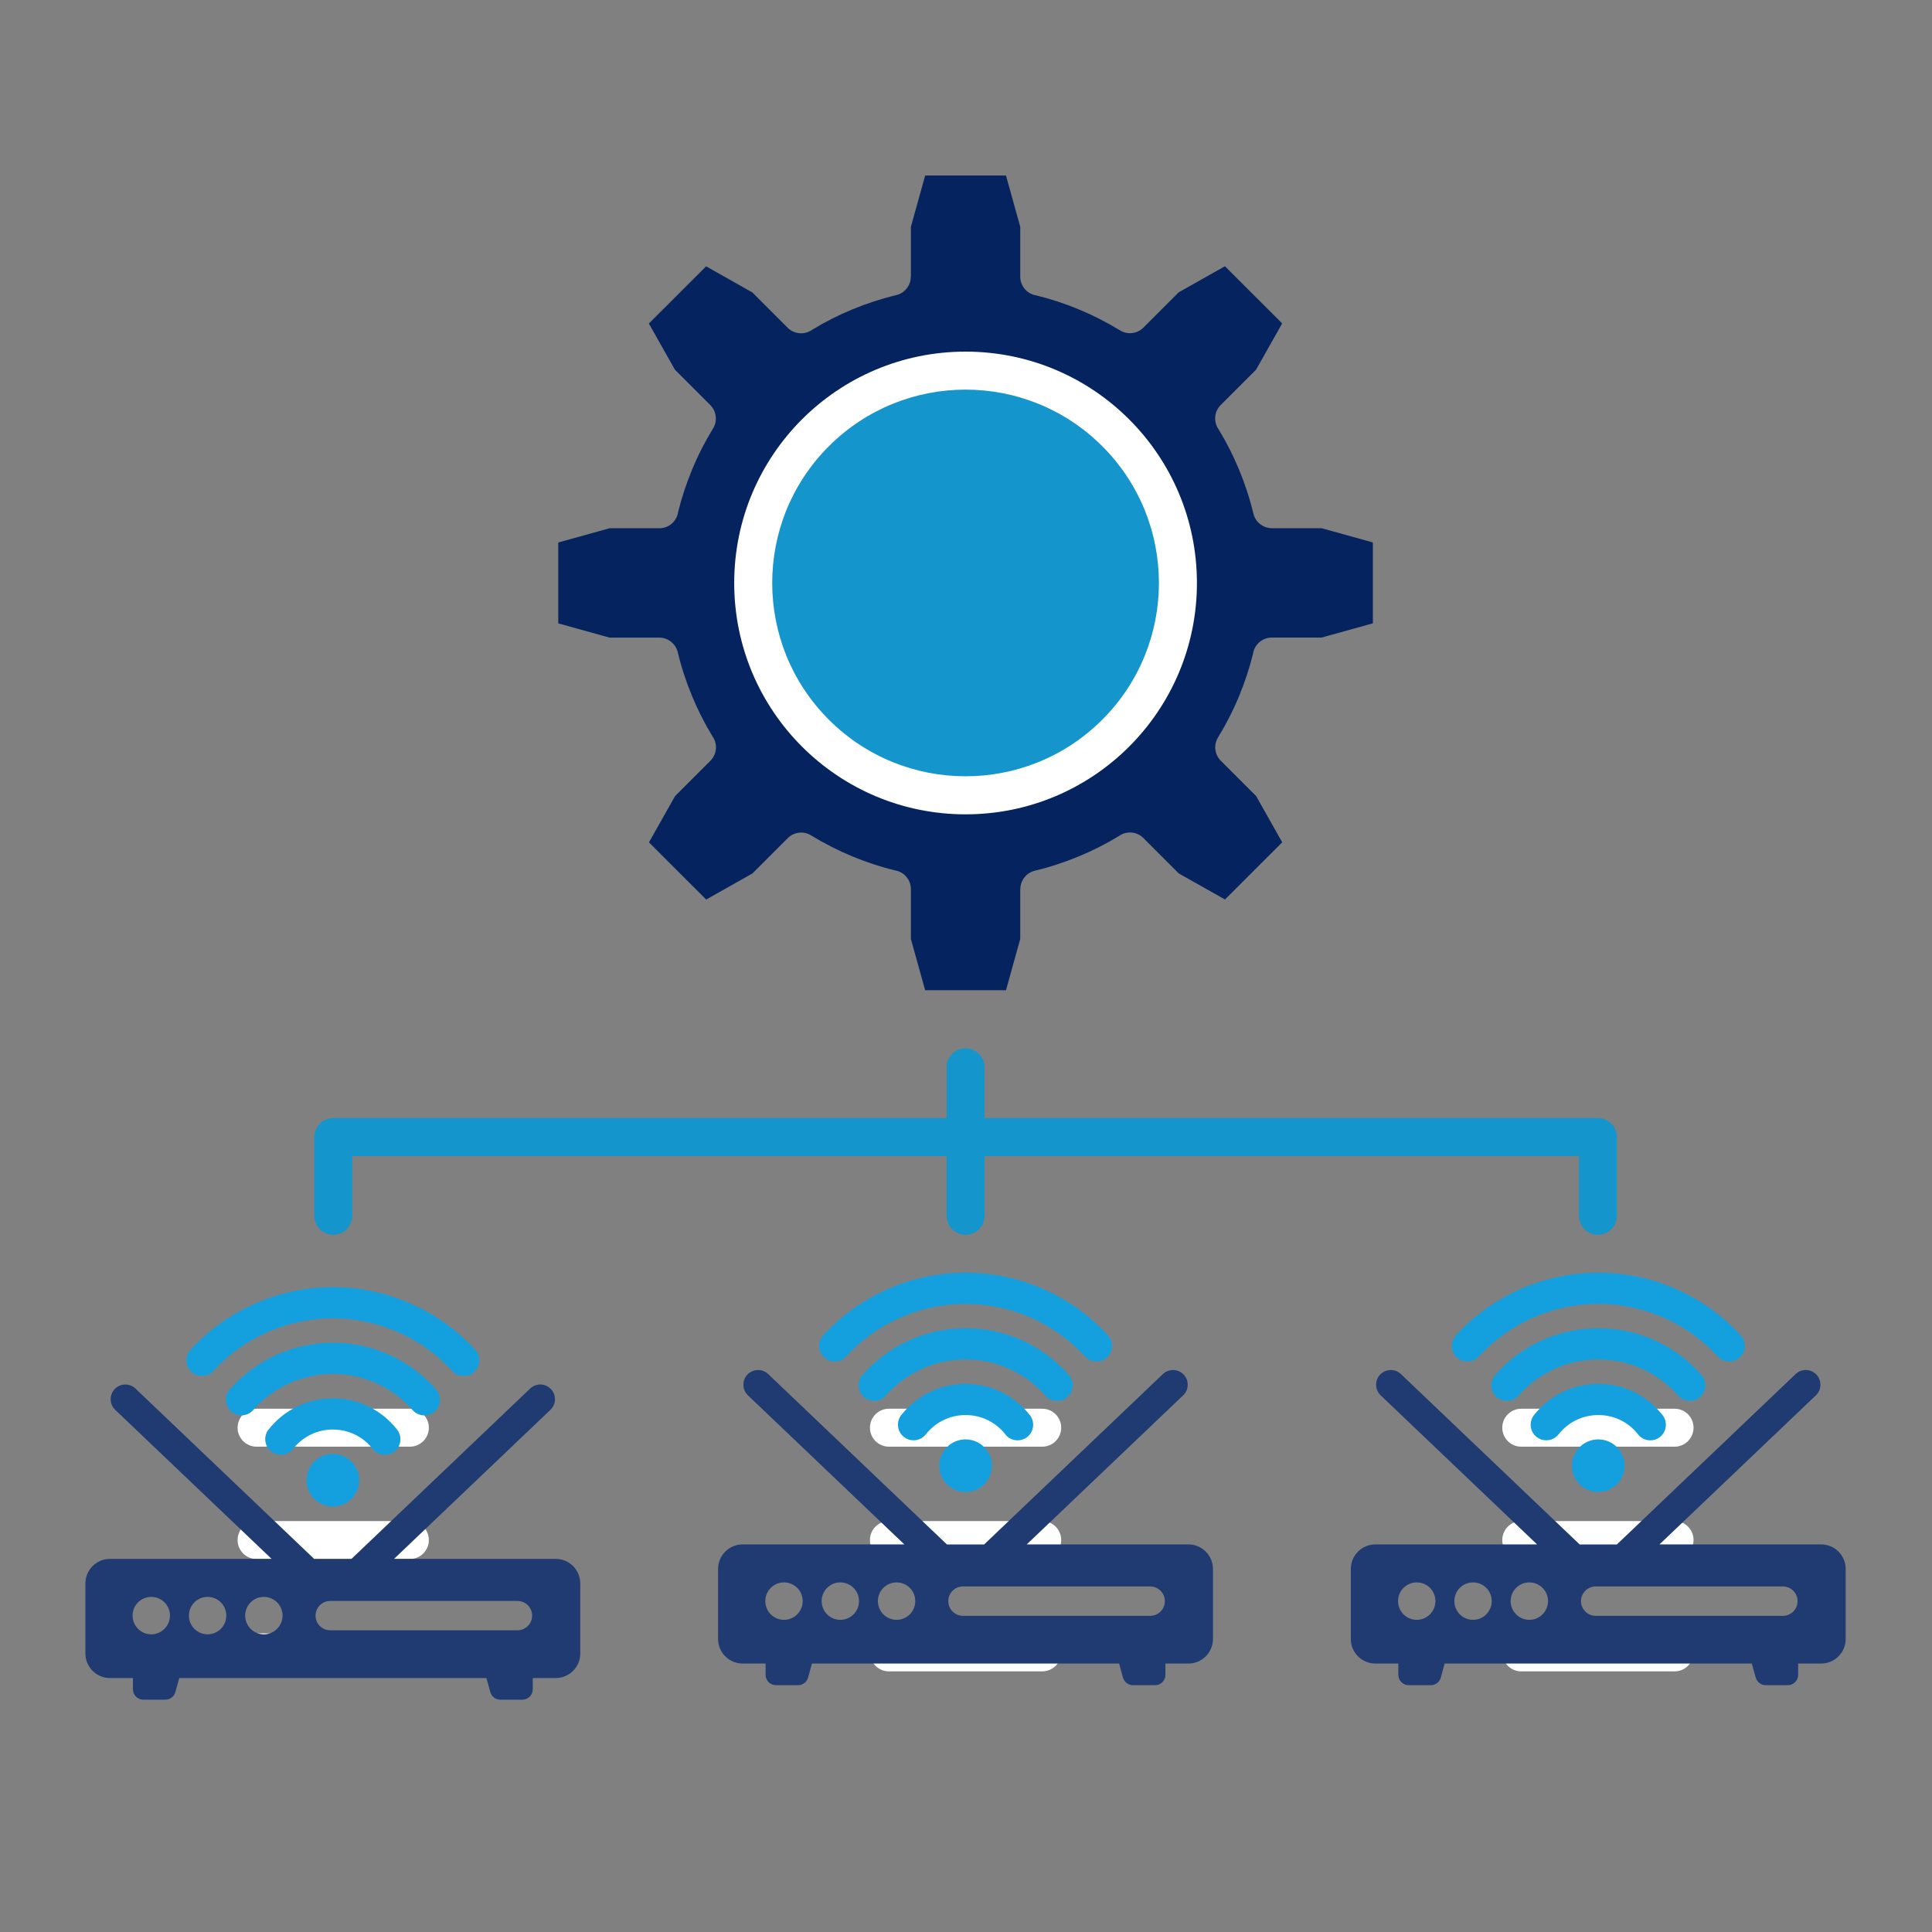<?xml version="1.0" encoding="UTF-8"?>
<svg id="Layer_1" data-name="Layer 1" xmlns="http://www.w3.org/2000/svg" viewBox="0 0 400 400">
  <rect x="0" y="0" width="400" height="400" fill="#808080" stroke="none"/>
  <defs>
    <style>
      .cls-1 {
        fill: #fff;
      }

      .cls-2 {
        fill: #203a72;
      }

      .cls-3 {
        fill: #1495cc;
      }

      .cls-4 {
        fill: #14a0de;
      }

      .cls-5 {
        fill: #05235e;
      }
    </style>
  </defs>
  <path class="cls-3" d="M195.98,220.97c0-2.17,1.76-3.93,3.93-3.93s3.93,1.76,3.93,3.93v10.51h127c2.17,0,3.93,1.76,3.93,3.93v16.31c0,2.17-1.76,3.93-3.93,3.93s-3.93-1.76-3.93-3.93v-12.38h-123.06v12.38c0,2.17-1.76,3.93-3.93,3.93s-3.93-1.76-3.93-3.93v-12.38h-123.06v12.38c0,2.17-1.76,3.93-3.93,3.93s-3.93-1.76-3.93-3.93v-16.31c0-2.17,1.76-3.93,3.93-3.93h127v-10.51h0Z"/>
  <path class="cls-5" d="M191.54,36.35l-2.95,10.62v10.32h-.02c0,1.77-1.21,3.38-3.01,3.81-3.09.74-6.13,1.74-9.1,2.96-2.9,1.2-5.68,2.61-8.32,4.22-1.54,1.09-3.68.95-5.06-.42l-7.32-7.32-9.57-5.4-11.85,11.84,5.4,9.57,7.32,7.32h0c1.25,1.26,1.54,3.24.58,4.82-1.66,2.71-3.13,5.57-4.36,8.56-1.18,2.86-2.15,5.78-2.88,8.76-.28,1.9-1.91,3.36-3.89,3.36h-10.32l-10.61,2.95v16.74l10.61,2.95h10.32c1.77.01,3.38,1.23,3.81,3.02.74,3.09,1.74,6.14,2.97,9.1,1.2,2.9,2.61,5.68,4.22,8.32,1.09,1.54.95,3.68-.43,5.06l-7.32,7.32-5.4,9.57,11.85,11.84,9.57-5.4,7.32-7.32h0c1.25-1.25,3.24-1.53,4.82-.57,2.71,1.66,5.57,3.12,8.55,4.36,2.86,1.18,5.79,2.15,8.76,2.88,1.9.28,3.36,1.91,3.36,3.89v10.32l2.95,10.61h16.74l2.95-10.61v-10.32h.02c0-1.77,1.21-3.38,3.01-3.81,3.09-.74,6.13-1.74,9.1-2.97,2.9-1.2,5.68-2.61,8.32-4.22,1.53-1.09,3.68-.95,5.05.43l7.32,7.32,9.57,5.4,11.85-11.84-5.4-9.57-7.32-7.32h0c-1.25-1.26-1.54-3.25-.57-4.82,1.66-2.71,3.12-5.57,4.36-8.56,1.18-2.86,2.15-5.78,2.88-8.76.28-1.9,1.91-3.36,3.89-3.36h10.32l10.61-2.95v-16.74l-10.61-2.95h-10.32c-1.77-.01-3.38-1.23-3.81-3.03-.74-3.09-1.74-6.14-2.97-9.1-1.2-2.9-2.61-5.68-4.22-8.32-1.09-1.54-.95-3.68.43-5.06l7.32-7.32,5.4-9.57-11.85-11.84-9.57,5.4-7.32,7.32h0c-1.25,1.24-3.24,1.53-4.82.57-2.71-1.66-5.57-3.12-8.55-4.36-2.86-1.18-5.78-2.15-8.76-2.88-1.9-.28-3.36-1.91-3.36-3.89v-10.32l-2.95-10.62h-16.74Z"/>
  <path class="cls-1" d="M199.91,72.8c26.45,0,47.9,21.44,47.9,47.9s-21.44,47.9-47.9,47.9-47.9-21.44-47.9-47.9,21.44-47.9,47.9-47.9h0Z"/>
  <path class="cls-3" d="M228.22,92.39c-15.63-15.63-40.98-15.63-56.62,0-15.63,15.63-15.63,40.98,0,56.61,15.63,15.63,40.98,15.63,56.62,0,15.63-15.63,15.63-40.98,0-56.61h0Z"/>
  <path class="cls-1" d="M53.12,346.04c-2.17,0-3.93-1.76-3.93-3.93s1.76-3.93,3.93-3.93h31.74c2.17,0,3.93,1.76,3.93,3.93s-1.76,3.93-3.93,3.93h-31.74Z"/>
  <path class="cls-1" d="M53.12,322.78c-2.17,0-3.93-1.76-3.93-3.93s1.76-3.93,3.93-3.93h31.74c2.17,0,3.93,1.76,3.93,3.93s-1.76,3.93-3.93,3.93h-31.74Z"/>
  <path class="cls-1" d="M53.12,299.52c-2.17,0-3.93-1.76-3.93-3.93s1.76-3.93,3.93-3.93h31.74c2.17,0,3.93,1.76,3.93,3.93s-1.76,3.93-3.93,3.93h-31.74Z"/>
  <path class="cls-1" d="M184.04,346.04c-2.17,0-3.93-1.76-3.93-3.93s1.76-3.93,3.93-3.93h31.74c2.17,0,3.93,1.76,3.93,3.93s-1.76,3.93-3.93,3.93h-31.74Z"/>
  <path class="cls-1" d="M184.04,322.78c-2.17,0-3.93-1.76-3.93-3.93s1.76-3.93,3.93-3.93h31.74c2.17,0,3.93,1.76,3.93,3.93s-1.76,3.93-3.93,3.93h-31.74Z"/>
  <path class="cls-1" d="M184.04,299.52c-2.17,0-3.93-1.76-3.93-3.93s1.76-3.93,3.93-3.93h31.74c2.17,0,3.93,1.76,3.93,3.93s-1.76,3.93-3.93,3.93h-31.74Z"/>
  <path class="cls-1" d="M314.96,346.04c-2.17,0-3.93-1.76-3.93-3.93s1.76-3.93,3.93-3.93h31.74c2.17,0,3.93,1.76,3.93,3.93s-1.76,3.93-3.93,3.93h-31.74Z"/>
  <path class="cls-1" d="M314.96,322.78c-2.17,0-3.93-1.76-3.93-3.93s1.76-3.93,3.93-3.93h31.74c2.17,0,3.93,1.76,3.93,3.93s-1.76,3.93-3.93,3.93h-31.74Z"/>
  <path class="cls-1" d="M314.96,299.52c-2.17,0-3.93-1.76-3.93-3.93s1.76-3.93,3.93-3.93h31.74c2.17,0,3.93,1.76,3.93,3.93s-1.76,3.93-3.93,3.93h-31.74Z"/>
  <g>
    <path class="cls-2" d="M246.05,319.75h-33.47l32.38-30.86c1.22-1.16,1.26-3.09.1-4.3-1.16-1.22-3.08-1.26-4.3-.1l-37,35.27h-7.71l-37-35.27c-1.21-1.16-3.14-1.11-4.3.1-1.16,1.21-1.11,3.14.1,4.3l32.38,30.86h-33.47c-2.81,0-5.09,2.28-5.09,5.09v14.49c0,2.81,2.28,5.09,5.09,5.09h4.75v2.33c0,1.19.96,2.15,2.15,2.15h4.57c.97,0,1.82-.65,2.07-1.58l.8-2.9h63.6l.8,2.9c.26.93,1.11,1.58,2.07,1.58h4.57c1.19,0,2.15-.96,2.15-2.15v-2.33h4.75c2.81,0,5.09-2.28,5.09-5.09v-14.49c0-2.81-2.28-5.09-5.09-5.09ZM162.32,335.37c-2.14,0-3.87-1.73-3.87-3.88s1.73-3.87,3.87-3.87,3.87,1.73,3.87,3.87-1.73,3.88-3.87,3.88ZM173.98,335.37c-2.14,0-3.87-1.73-3.87-3.88s1.73-3.87,3.87-3.87,3.87,1.73,3.87,3.87-1.73,3.88-3.87,3.88ZM185.63,335.37c-2.14,0-3.87-1.73-3.87-3.88s1.73-3.87,3.87-3.87,3.87,1.73,3.87,3.87-1.73,3.88-3.87,3.88ZM238.13,334.54h-38.76c-1.68,0-3.04-1.36-3.04-3.04s1.36-3.04,3.04-3.04h38.76c1.68,0,3.04,1.36,3.04,3.04s-1.36,3.04-3.04,3.04Z"/>
    <g>
      <path class="cls-4" d="M170.63,281.03c.6.55,1.37.85,2.18.85h0c.9,0,1.77-.38,2.38-1.05,6.33-6.92,15.34-10.88,24.72-10.88s18.39,3.97,24.72,10.88c.61.67,1.48,1.05,2.38,1.05.81,0,1.58-.3,2.18-.85.64-.58,1.01-1.38,1.04-2.24.04-.86-.26-1.69-.84-2.32-7.55-8.25-18.3-12.98-29.48-12.98s-21.93,4.73-29.48,12.98c-1.2,1.31-1.11,3.36.2,4.56Z"/>
      <path class="cls-4" d="M216.42,288.94c.61.7,1.5,1.1,2.43,1.1.78,0,1.54-.28,2.13-.8.65-.57,1.04-1.35,1.1-2.22.06-.86-.22-1.69-.79-2.34-5.39-6.16-13.17-9.69-21.37-9.69s-15.98,3.53-21.37,9.69c-.57.65-.85,1.48-.79,2.34.06.86.45,1.65,1.1,2.22.59.51,1.34.8,2.12.8.93,0,1.82-.4,2.43-1.1,4.16-4.76,10.17-7.48,16.51-7.48s12.35,2.73,16.51,7.48Z"/>
      <path class="cls-4" d="M208.14,296.97c.62.79,1.54,1.24,2.54,1.24.73,0,1.42-.24,1.99-.69.68-.53,1.11-1.3,1.21-2.15.1-.86-.13-1.7-.66-2.38-3.23-4.12-8.08-6.48-13.31-6.48s-10.07,2.35-13.31,6.46c-1.1,1.4-.86,3.43.54,4.54.57.45,1.28.69,2,.69,1,0,1.92-.45,2.54-1.23,2-2.54,5-4,8.24-4s6.24,1.46,8.23,4Z"/>
      <path class="cls-4" d="M194.46,303.46c0,3,2.44,5.45,5.45,5.45s5.45-2.44,5.45-5.45-2.44-5.45-5.45-5.45-5.45,2.44-5.45,5.45Z"/>
    </g>
  </g>
  <g>
    <path class="cls-2" d="M115.05,322.75h-33.47l32.38-30.86c1.22-1.16,1.26-3.09.1-4.3-1.16-1.22-3.08-1.26-4.3-.1l-37,35.27h-7.71l-37-35.27c-1.21-1.16-3.14-1.11-4.3.1-1.16,1.21-1.11,3.14.1,4.3l32.38,30.86H22.77c-2.81,0-5.09,2.28-5.09,5.09v14.49c0,2.81,2.28,5.09,5.09,5.09h4.75v2.33c0,1.19.96,2.15,2.15,2.15h4.57c.97,0,1.82-.65,2.07-1.58l.8-2.9h63.6l.8,2.9c.26.93,1.11,1.58,2.07,1.58h4.57c1.19,0,2.15-.96,2.15-2.15v-2.33h4.75c2.81,0,5.09-2.28,5.09-5.09v-14.49c0-2.81-2.28-5.09-5.09-5.09ZM31.32,338.37c-2.14,0-3.87-1.73-3.87-3.88s1.73-3.87,3.87-3.87,3.87,1.73,3.87,3.87-1.73,3.88-3.87,3.88ZM42.98,338.37c-2.14,0-3.87-1.73-3.87-3.88s1.73-3.87,3.87-3.87,3.87,1.73,3.87,3.87-1.73,3.88-3.87,3.88ZM54.63,338.37c-2.14,0-3.87-1.73-3.87-3.88s1.73-3.87,3.87-3.87,3.87,1.73,3.87,3.87-1.73,3.88-3.87,3.88ZM107.13,337.54h-38.76c-1.68,0-3.04-1.36-3.04-3.04s1.36-3.04,3.04-3.04h38.76c1.68,0,3.04,1.36,3.04,3.04s-1.36,3.04-3.04,3.04Z"/>
    <g>
      <path class="cls-4" d="M39.63,284.03c.6.55,1.37.85,2.18.85h0c.9,0,1.77-.38,2.38-1.05,6.33-6.92,15.34-10.88,24.72-10.88s18.39,3.97,24.72,10.88c.61.67,1.48,1.05,2.38,1.05.81,0,1.58-.3,2.18-.85.64-.58,1.01-1.38,1.04-2.24.04-.86-.26-1.69-.84-2.32-7.55-8.25-18.3-12.98-29.48-12.98s-21.93,4.73-29.48,12.98c-1.2,1.31-1.11,3.36.2,4.56Z"/>
      <path class="cls-4" d="M85.42,291.94c.61.7,1.5,1.1,2.43,1.1.78,0,1.54-.28,2.13-.8.65-.57,1.04-1.35,1.1-2.22.06-.86-.22-1.69-.79-2.34-5.39-6.16-13.17-9.69-21.37-9.69s-15.98,3.53-21.37,9.69c-.57.65-.85,1.48-.79,2.34.06.86.45,1.65,1.1,2.22.59.51,1.34.8,2.12.8.93,0,1.82-.4,2.43-1.1,4.16-4.76,10.17-7.48,16.51-7.48s12.35,2.73,16.51,7.48Z"/>
      <path class="cls-4" d="M77.14,299.97c.62.79,1.54,1.24,2.54,1.24.73,0,1.42-.24,1.99-.69.68-.53,1.11-1.3,1.21-2.15.1-.86-.13-1.7-.66-2.38-3.23-4.12-8.08-6.48-13.31-6.48s-10.07,2.35-13.31,6.46c-1.1,1.4-.86,3.43.54,4.54.57.45,1.28.69,2,.69,1,0,1.92-.45,2.54-1.23,2-2.54,5-4,8.24-4s6.24,1.46,8.23,4Z"/>
      <path class="cls-4" d="M63.46,306.46c0,3,2.44,5.45,5.45,5.45s5.45-2.44,5.45-5.45-2.44-5.45-5.45-5.45-5.45,2.44-5.45,5.45Z"/>
    </g>
  </g>
  <g>
    <path class="cls-2" d="M377.05,319.75h-33.47l32.38-30.86c1.22-1.16,1.26-3.09.1-4.3-1.16-1.22-3.08-1.26-4.3-.1l-37,35.27h-7.71l-37-35.27c-1.21-1.16-3.14-1.11-4.3.1-1.16,1.21-1.11,3.14.1,4.3l32.38,30.86h-33.47c-2.81,0-5.09,2.28-5.09,5.09v14.49c0,2.81,2.28,5.09,5.09,5.09h4.75v2.33c0,1.19.96,2.15,2.15,2.15h4.57c.97,0,1.82-.65,2.07-1.58l.8-2.9h63.6l.8,2.9c.26.93,1.11,1.58,2.07,1.58h4.57c1.19,0,2.15-.96,2.15-2.15v-2.33h4.75c2.81,0,5.09-2.28,5.09-5.09v-14.49c0-2.81-2.28-5.09-5.09-5.09ZM293.32,335.37c-2.14,0-3.87-1.73-3.87-3.88s1.73-3.87,3.87-3.87,3.87,1.73,3.87,3.87-1.73,3.88-3.87,3.88ZM304.98,335.37c-2.14,0-3.87-1.73-3.87-3.88s1.73-3.87,3.87-3.87,3.87,1.73,3.87,3.87-1.73,3.88-3.87,3.88ZM316.63,335.37c-2.14,0-3.87-1.73-3.87-3.88s1.73-3.87,3.87-3.87,3.87,1.73,3.87,3.87-1.73,3.88-3.87,3.88ZM369.13,334.54h-38.76c-1.68,0-3.04-1.36-3.04-3.04s1.36-3.04,3.04-3.04h38.76c1.68,0,3.04,1.36,3.04,3.04s-1.36,3.04-3.04,3.04Z"/>
    <g>
      <path class="cls-4" d="M301.63,281.03c.6.55,1.37.85,2.18.85h0c.9,0,1.77-.38,2.38-1.05,6.33-6.92,15.34-10.88,24.72-10.88s18.39,3.97,24.72,10.88c.61.67,1.48,1.05,2.38,1.05.81,0,1.58-.3,2.18-.85.64-.58,1.01-1.38,1.04-2.24.04-.86-.26-1.69-.84-2.32-7.55-8.25-18.3-12.98-29.48-12.98s-21.93,4.73-29.48,12.98c-1.2,1.31-1.11,3.36.2,4.56Z"/>
      <path class="cls-4" d="M347.42,288.94c.61.7,1.5,1.1,2.43,1.1.78,0,1.54-.28,2.13-.8.65-.57,1.04-1.35,1.1-2.22.06-.86-.22-1.69-.79-2.34-5.39-6.16-13.17-9.69-21.37-9.69s-15.98,3.53-21.37,9.69c-.57.65-.85,1.48-.79,2.34.06.86.45,1.65,1.1,2.22.59.51,1.34.8,2.12.8.93,0,1.82-.4,2.43-1.1,4.16-4.76,10.17-7.48,16.51-7.48s12.35,2.73,16.51,7.48Z"/>
      <path class="cls-4" d="M339.14,296.97c.62.79,1.54,1.24,2.54,1.24.73,0,1.42-.24,1.99-.69.68-.53,1.11-1.3,1.21-2.15.1-.86-.13-1.7-.66-2.38-3.23-4.12-8.08-6.48-13.31-6.48s-10.07,2.35-13.31,6.46c-1.1,1.4-.86,3.43.54,4.54.57.45,1.28.69,2,.69,1,0,1.92-.45,2.54-1.23,2-2.54,5-4,8.24-4s6.24,1.46,8.23,4Z"/>
      <path class="cls-4" d="M325.46,303.46c0,3,2.44,5.45,5.45,5.45s5.45-2.44,5.45-5.45-2.44-5.45-5.45-5.45-5.45,2.44-5.45,5.45Z"/>
    </g>
  </g>
</svg>
